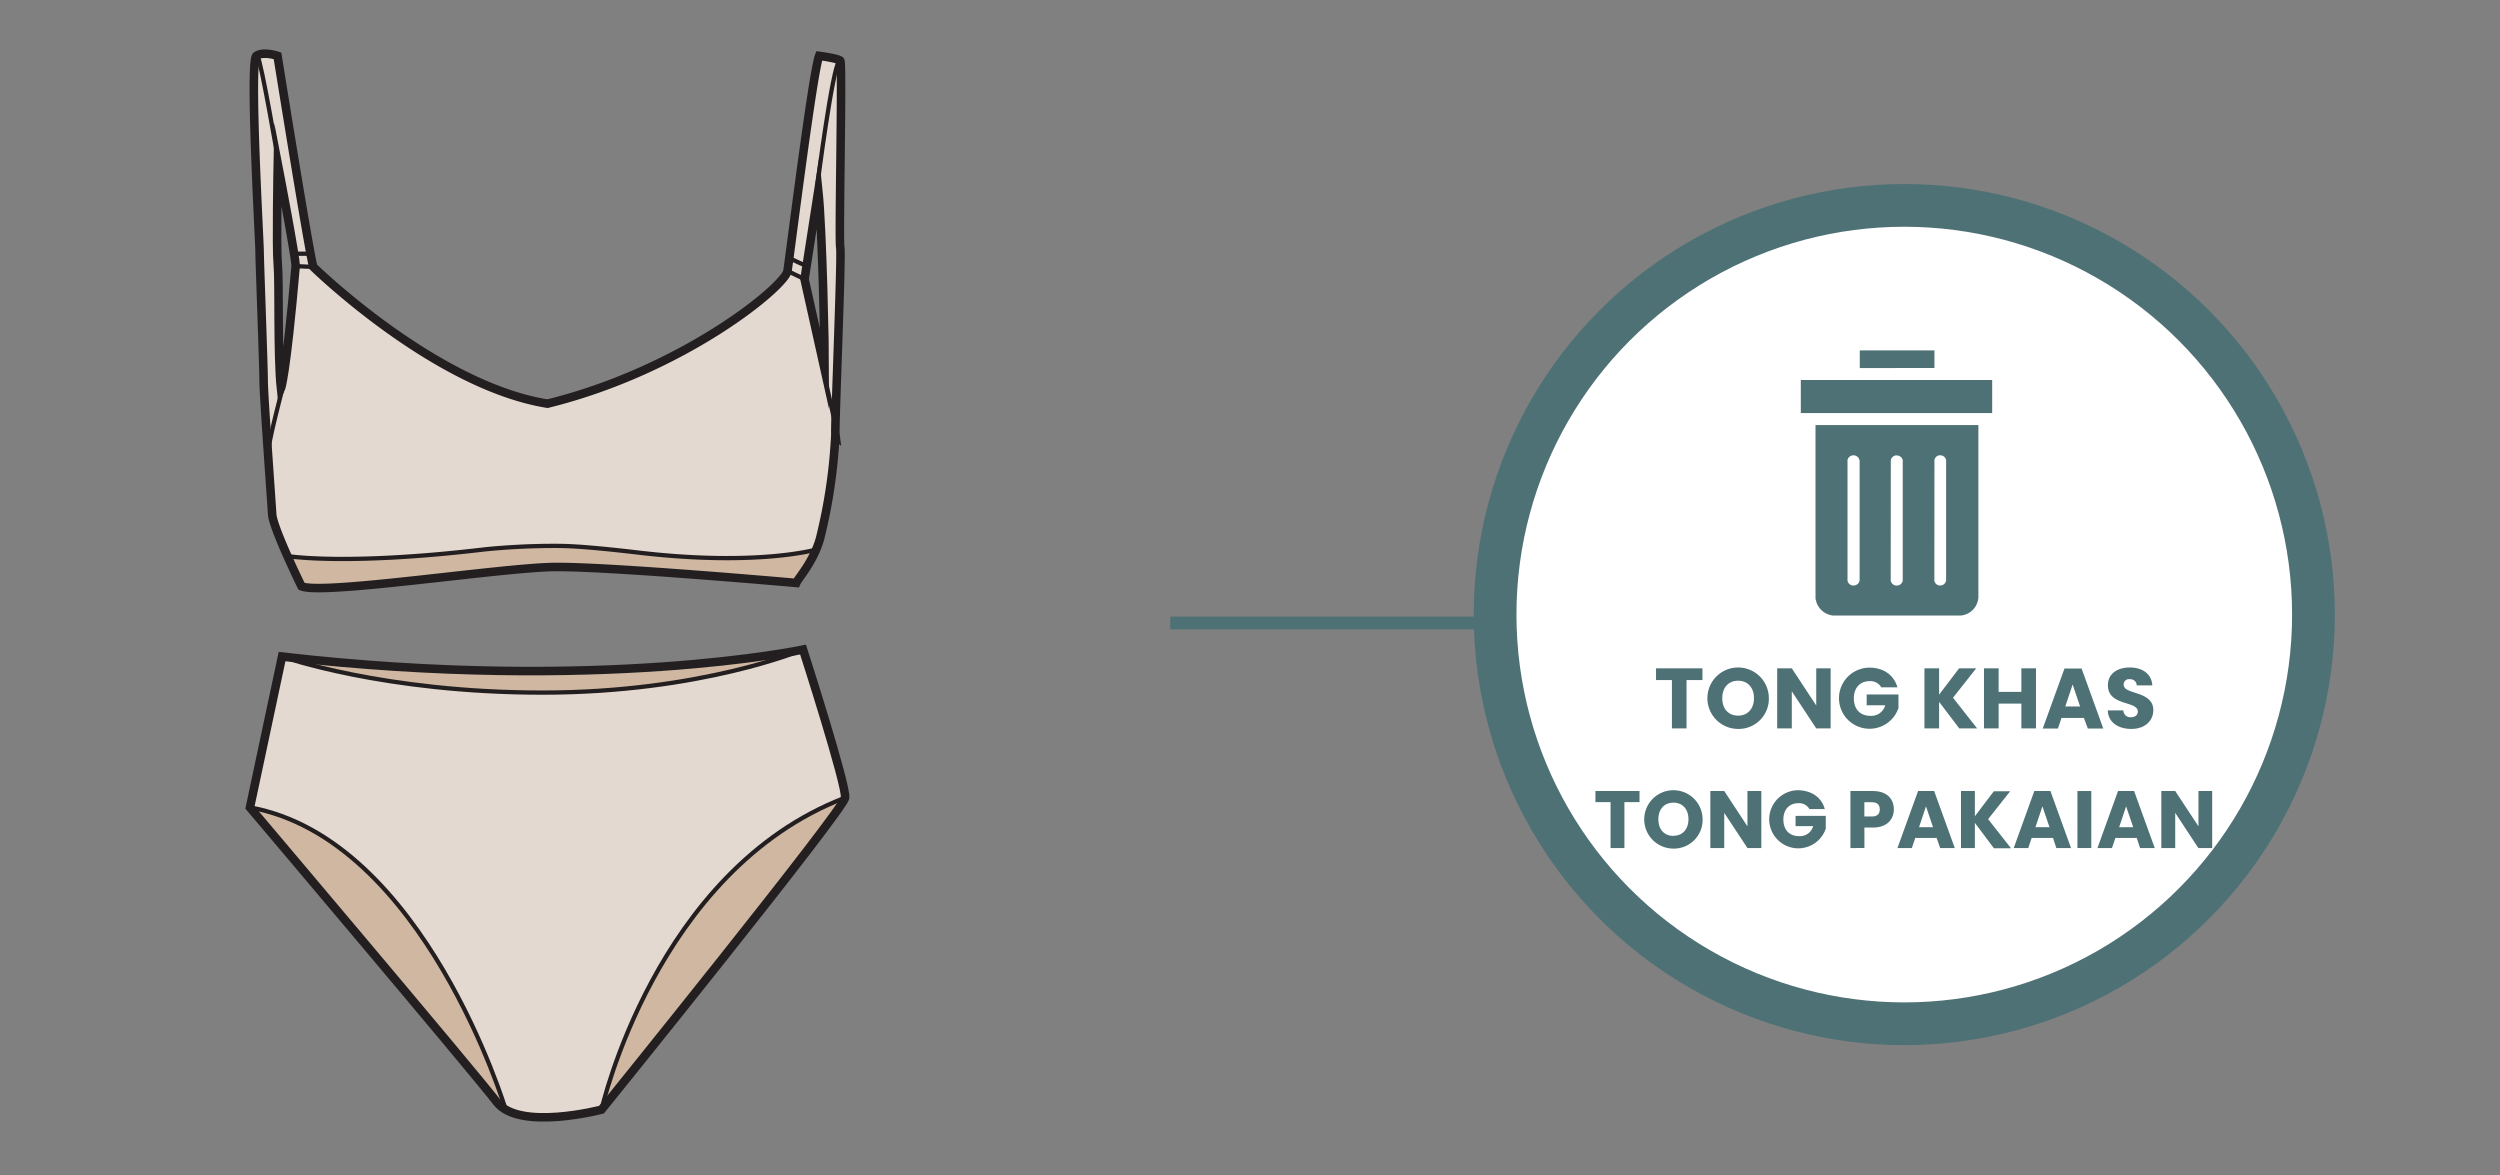 <svg xmlns="http://www.w3.org/2000/svg" xmlns:xlink="http://www.w3.org/1999/xlink" viewBox="0 0 585 275"><rect x="0" y="0" width="585" height="275" fill="#808080" stroke="none"/><defs><style>.cls-1{fill:#4e7175;}.cls-2{fill:#e4d9d0;}.cls-3{fill:#cfb7a2;}.cls-4,.cls-5,.cls-8{fill:none;}.cls-4,.cls-5{stroke:#231f20;}.cls-4,.cls-5,.cls-6,.cls-8{stroke-miterlimit:10;}.cls-4{stroke-width:2px;}.cls-6{fill:#fff;stroke-width:10px;}.cls-6,.cls-8{stroke:#4e7175;}.cls-7{clip-path:url(#clip-path);}.cls-8{stroke-width:3px;}</style><clipPath id="clip-path"><rect class="cls-1" x="421.39" y="88.92" width="44.76" height="7.74"/></clipPath></defs><g id="B:_87-94" data-name="B: 87-94"><g id="_91_lingerie" data-name="91 lingerie"><path class="cls-2" d="M196.62,57.9c-.38-1.9.57-43.13,0-43.7s-4.94-1.14-4.94-1.14c-1.52,4-6.84,46.74-7.41,50.35s-24.23,23.18-56.16,31c-26.46-4.23-54.79-32-54.79-32-.89-2.6-8.36-49.4-8.36-49.4s-3.23-1.13-4.94,0,.76,43.51.76,45.6.95,27,.95,30.4,1.81,28.06,2,31.29,6.86,16.84,6.86,16.84c4.75,2.09,46.42-4.32,59-4.51s56.77,3.73,56.77,3.73c.47-1.14,4.08-5,5.57-10.41a124.52,124.52,0,0,0,3.59-24.4C195.29,100.08,197,59.8,196.62,57.9ZM69.14,62.27c-2.28,26-3.44,28.59-3.44,28.59-.82-7.72-.36-25.17-.74-29s0-23.56,0-23.56S69.29,60.56,69.14,62.27Zm119.12,3,3.23-20.71c1,9.69,1.52,37.68,1.52,42Z"/><path class="cls-2" d="M66,153.64s-6.21,29.09-7.51,35.3c0,0,52.51,62.06,57.74,68.92s24.52,1.8,24.52,1.8,56.63-70.07,57-73S187.91,152,187.91,152,140.2,162.14,66,153.64Z"/><path class="cls-3" d="M67.29,130.12s13.67,2.3,46.26-1.58a164.41,164.41,0,0,1,17-.8c5.17,0,14.06,1,19.65,1.66,27.26,3.1,40.72-.79,40.72-.79s-3.36,7.92-4.65,7.8-39.32-3.73-56.77-3.73-50.59,6.71-58.32,4.7Z"/><path class="cls-3" d="M140.76,259.66s12.52-55.93,57-73Z"/><path class="cls-3" d="M58.5,188.94c40.77,7.35,59.83,70.72,59.83,70.72Z"/><path class="cls-3" d="M66,153.64s23.72,8.43,60.93,8.43,61-10.06,61-10.06S127.94,161.93,66,153.64Z"/><path class="cls-4" d="M73.32,62.46s28.33,27.74,54.79,32C160,86.59,183.7,67,184.27,63.41s5.89-46.36,7.41-50.34c0,0,4.37.57,4.94,1.13s-.38,41.8,0,43.7-1.33,42.18-1.14,43.7a124.52,124.52,0,0,1-3.59,24.4c-1.49,5.4-5.1,9.27-5.57,10.41,0,0-44.23-3.92-56.77-3.73s-54.21,6.6-59,4.51c0,0-6.67-13.61-6.86-16.84s-2-27.87-2-31.29-.95-28.31-.95-30.4S58.31,14.2,60,13.07s4.94,0,4.94,0S72.43,59.86,73.32,62.46Z"/><path class="cls-4" d="M65,38.33s-.38,19.76,0,23.56-.08,21.25.74,29c0,0,1.16-2.55,3.44-28.59C69.29,60.56,65,38.33,65,38.33Z"/><path class="cls-4" d="M191.49,44.6l-3.23,20.71L193,86.59C193,82.28,192.48,54.29,191.49,44.6Z"/><path class="cls-5" d="M67.29,130.12s13.67,2.3,46.26-1.58a164.41,164.41,0,0,1,17-.8c5.17,0,14.06,1,19.65,1.66,27.26,3.1,40.72-.79,40.72-.79"/><path class="cls-5" d="M66.28,90.2S62.6,104,62.75,106.13"/><line class="cls-5" x1="193.25" y1="89.37" x2="195.5" y2="99.48"/><path class="cls-5" d="M191.31,43s3.45-27,5.07-28.76"/><path class="cls-5" d="M65.19,38.06S61,13.64,60.3,13.35"/><path class="cls-4" d="M66,153.64s-6.21,29.09-7.51,35.3c0,0,52.51,62.06,57.74,68.92s24.52,1.8,24.52,1.8,56.63-70.07,57-73S187.91,152,187.91,152,140.2,162.14,66,153.64Z"/><path class="cls-5" d="M140.76,259.66s12.52-55.93,57-73"/><path class="cls-5" d="M118.33,259.66S99.27,196.29,58.5,188.94"/><path class="cls-5" d="M66,153.64s23.72,8.43,60.93,8.43,61-10.06,61-10.06"/><line class="cls-5" x1="69.14" y1="62.27" x2="73.32" y2="62.46"/><line class="cls-5" x1="68.95" y1="59.37" x2="72.63" y2="59.37"/><line class="cls-5" x1="184.27" y1="63.41" x2="188.26" y2="65.31"/><line class="cls-5" x1="188.73" y1="62.27" x2="184.27" y2="60.22"/></g><circle class="cls-6" cx="445.6" cy="143.81" r="95.75"/><path class="cls-1" d="M387.51,156.39h10.86v2.74h-3.72v11.31h-3.42V159.13h-3.72Z"/><path class="cls-1" d="M406.73,170.57a7.19,7.19,0,1,1,7.18-7.2A7.06,7.06,0,0,1,406.73,170.57Zm0-3.11c2.24,0,3.7-1.63,3.7-4.09s-1.46-4.08-3.7-4.08-3.72,1.58-3.72,4.08S404.45,167.46,406.73,167.46Z"/><path class="cls-1" d="M428.37,156.39v14.05H425l-5.72-8.67v8.67h-3.42V156.39h3.42l5.72,8.7v-8.7Z"/><path class="cls-1" d="M444,160.83h-3.78a2.94,2.94,0,0,0-2.76-1.44c-2.2,0-3.66,1.56-3.66,4,0,2.6,1.48,4.12,3.94,4.12a3.36,3.36,0,0,0,3.4-2.48h-4.34v-2.52h7.44v3.18a7.15,7.15,0,1,1-6.78-9.46C440.77,156.23,443.21,158,444,160.83Z"/><path class="cls-1" d="M453.75,164.23v6.21h-3.43V156.39h3.43v6.16l4.68-6.16h4L457,163.27l5.64,7.17h-4.18Z"/><path class="cls-1" d="M473,164.65h-5.32v5.79h-3.43V156.39h3.43v5.5H473v-5.5h3.42v14.05H473Z"/><path class="cls-1" d="M487.63,168h-5.24l-.84,2.48H478l5.09-14.05h4l5.08,14.05h-3.62ZM485,160.17l-1.72,5.14h3.46Z"/><path class="cls-1" d="M498.71,170.57c-3,0-5.39-1.5-5.49-4.34h3.65a1.61,1.61,0,0,0,1.74,1.6c1,0,1.64-.5,1.64-1.32,0-2.6-7-1.2-7-6.18,0-2.66,2.18-4.14,5.13-4.14s5.12,1.52,5.26,4.2H500a1.52,1.52,0,0,0-1.62-1.46,1.24,1.24,0,0,0-1.44,1.28c0,2.44,6.94,1.34,6.94,6C503.83,168.62,502,170.57,498.71,170.57Z"/><path class="cls-1" d="M373.33,185.1h10.32v2.6h-3.54v10.74h-3.24V187.7h-3.54Z"/><path class="cls-1" d="M391.59,198.57a6.83,6.83,0,1,1,6.82-6.84A6.71,6.71,0,0,1,391.59,198.57Zm0-3c2.13,0,3.51-1.53,3.51-3.87s-1.38-3.88-3.51-3.88-3.53,1.5-3.53,3.88S389.42,195.6,391.59,195.6Z"/><path class="cls-1" d="M412.15,185.1v13.34H408.9l-5.43-8.23v8.23h-3.25V185.1h3.25l5.43,8.26V185.1Z"/><path class="cls-1" d="M427,189.32h-3.59a2.79,2.79,0,0,0-2.62-1.37c-2.09,0-3.48,1.48-3.48,3.8,0,2.47,1.41,3.91,3.74,3.91a3.18,3.18,0,0,0,3.23-2.35h-4.12v-2.4h7.07v3a6.8,6.8,0,1,1-6.44-9C423.93,185,426.25,186.58,427,189.32Z"/><path class="cls-1" d="M438.27,193.65h-2v4.79H433V185.1h5.26c3.27,0,4.9,1.84,4.9,4.29C443.17,191.6,441.67,193.65,438.27,193.65Zm-.24-2.59c1.29,0,1.84-.64,1.84-1.67s-.55-1.67-1.84-1.67h-1.77v3.34Z"/><path class="cls-1" d="M453.17,196.08h-5l-.8,2.36H444l4.83-13.34h3.76l4.83,13.34H454Zm-2.49-7.39-1.63,4.88h3.28Z"/><path class="cls-1" d="M462.12,192.55v5.89h-3.25V185.1h3.25V191l4.44-5.85h3.82l-5.16,6.53,5.35,6.81h-4Z"/><path class="cls-1" d="M480.41,196.08h-5l-.8,2.36h-3.4l4.82-13.34h3.77l4.82,13.34h-3.44Zm-2.48-7.39-1.64,4.88h3.29Z"/><path class="cls-1" d="M486.12,185.1h3.24v13.34h-3.24Z"/><path class="cls-1" d="M500,196.08h-5l-.8,2.36h-3.4l4.82-13.34h3.76l4.83,13.34h-3.44Zm-2.49-7.39-1.63,4.88h3.29Z"/><path class="cls-1" d="M517.65,185.1v13.34h-3.24L509,190.21v8.23h-3.25V185.1H509l5.44,8.26V185.1Z"/><path class="cls-1" d="M435.19,82h17.47v4.12H435.19Z"/><path class="cls-1" d="M424.83,139.47c0,.15,0,.3,0,.45s0,.3.07.45.07.29.11.43a3.12,3.12,0,0,0,.15.43,3.73,3.73,0,0,0,.2.4,4,4,0,0,0,.23.39,4.22,4.22,0,0,0,.27.36,4.69,4.69,0,0,0,.63.63,4.22,4.22,0,0,0,.36.27,4,4,0,0,0,.39.23l.4.2c.14,0,.28.11.43.15l.43.11.45.07.45,0h29l.45,0,.44-.07.44-.11.42-.15.41-.2a3,3,0,0,0,.38-.23,4.22,4.22,0,0,0,.36-.27q.17-.13.33-.3t.3-.33l.27-.36c.08-.13.15-.26.22-.39a3,3,0,0,0,.19-.41,3.52,3.52,0,0,0,.15-.42,3.15,3.15,0,0,0,.11-.44c0-.14.05-.29.07-.44s0-.3,0-.45v-40H424.83Zm27.83-31.59a1.22,1.22,0,0,1,0-.26.73.73,0,0,1,.08-.25,1.08,1.08,0,0,1,.12-.24,1.63,1.63,0,0,1,.17-.2.87.87,0,0,1,.21-.17,1,1,0,0,1,.23-.13,1.21,1.21,0,0,1,.25-.08,1.24,1.24,0,0,1,.27,0,1.23,1.23,0,0,1,.27,0l.26.07.25.13a1.18,1.18,0,0,1,.22.17,1.63,1.63,0,0,1,.17.2,1.49,1.49,0,0,1,.14.24,1.34,1.34,0,0,1,.09.26,1.24,1.24,0,0,1,0,.27v27.69a2.64,2.64,0,0,1,0,.28,2.76,2.76,0,0,1-.08.27,1.23,1.23,0,0,1-.14.25,1.09,1.09,0,0,1-.39.39,1.23,1.23,0,0,1-.25.14l-.27.08a1.32,1.32,0,0,1-.28,0,1.24,1.24,0,0,1-.27,0,1.14,1.14,0,0,1-.26-.09,1.36,1.36,0,0,1-.24-.13l-.21-.18a1.84,1.84,0,0,1-.17-.22,1.31,1.31,0,0,1-.19-.51.82.82,0,0,1,0-.27Zm-10.21,0a2.34,2.34,0,0,1,0-.26,2.77,2.77,0,0,1,.1-.26,1,1,0,0,1,.13-.23l.18-.2a1.84,1.84,0,0,1,.22-.17l.24-.12a1.11,1.11,0,0,1,.26-.07,1.15,1.15,0,0,1,.26,0,1.78,1.78,0,0,1,.53.1l.24.12a1.84,1.84,0,0,1,.22.17l.18.2a1,1,0,0,1,.13.23,2.77,2.77,0,0,1,.1.26,2.34,2.34,0,0,1,0,.26v27.69a1.33,1.33,0,0,1,0,.28,1.38,1.38,0,0,1-.08.27c0,.08-.08.17-.13.25a1.18,1.18,0,0,1-.18.21,1.24,1.24,0,0,1-.22.18,1.19,1.19,0,0,1-.25.13,1.14,1.14,0,0,1-.26.09l-.28,0-.28,0a1.07,1.07,0,0,1-.27-.09,1.19,1.19,0,0,1-.25-.13,1.24,1.24,0,0,1-.22-.18,1.18,1.18,0,0,1-.18-.21c-.05-.08-.09-.17-.13-.25a1.38,1.38,0,0,1-.08-.27,1.33,1.33,0,0,1,0-.28Zm-10.13,0a1.17,1.17,0,0,1,0-.26,1.34,1.34,0,0,1,.09-.26,1.76,1.76,0,0,1,.14-.23,1.12,1.12,0,0,1,.18-.2l.21-.17.24-.12a1.25,1.25,0,0,1,.26-.07,1.23,1.23,0,0,1,.54,0,1.11,1.11,0,0,1,.26.07l.24.12a1.2,1.2,0,0,1,.21.17,1.12,1.12,0,0,1,.18.2,1.09,1.09,0,0,1,.14.23,1.34,1.34,0,0,1,.09.26,1.19,1.19,0,0,1,.05.26v27.69a1.33,1.33,0,0,1,0,.28,2.76,2.76,0,0,1-.08.27,2,2,0,0,1-.13.25l-.18.21a1.63,1.63,0,0,1-.47.32L434,137a1.27,1.27,0,0,1-.28,0,1.33,1.33,0,0,1-.28,0l-.27-.08a1.57,1.57,0,0,1-.25-.14,1.18,1.18,0,0,1-.21-.18.91.91,0,0,1-.18-.21,1.19,1.19,0,0,1-.13-.25.92.92,0,0,1-.08-.27,1.33,1.33,0,0,1,0-.28Z"/><rect class="cls-1" x="421.39" y="88.92" width="44.76" height="7.74"/><g class="cls-7"><path class="cls-1" d="M454,89H421.44V96.6h44.89V89Z"/></g><line class="cls-8" x1="273.84" y1="145.78" x2="349.84" y2="145.78"/></g></svg>